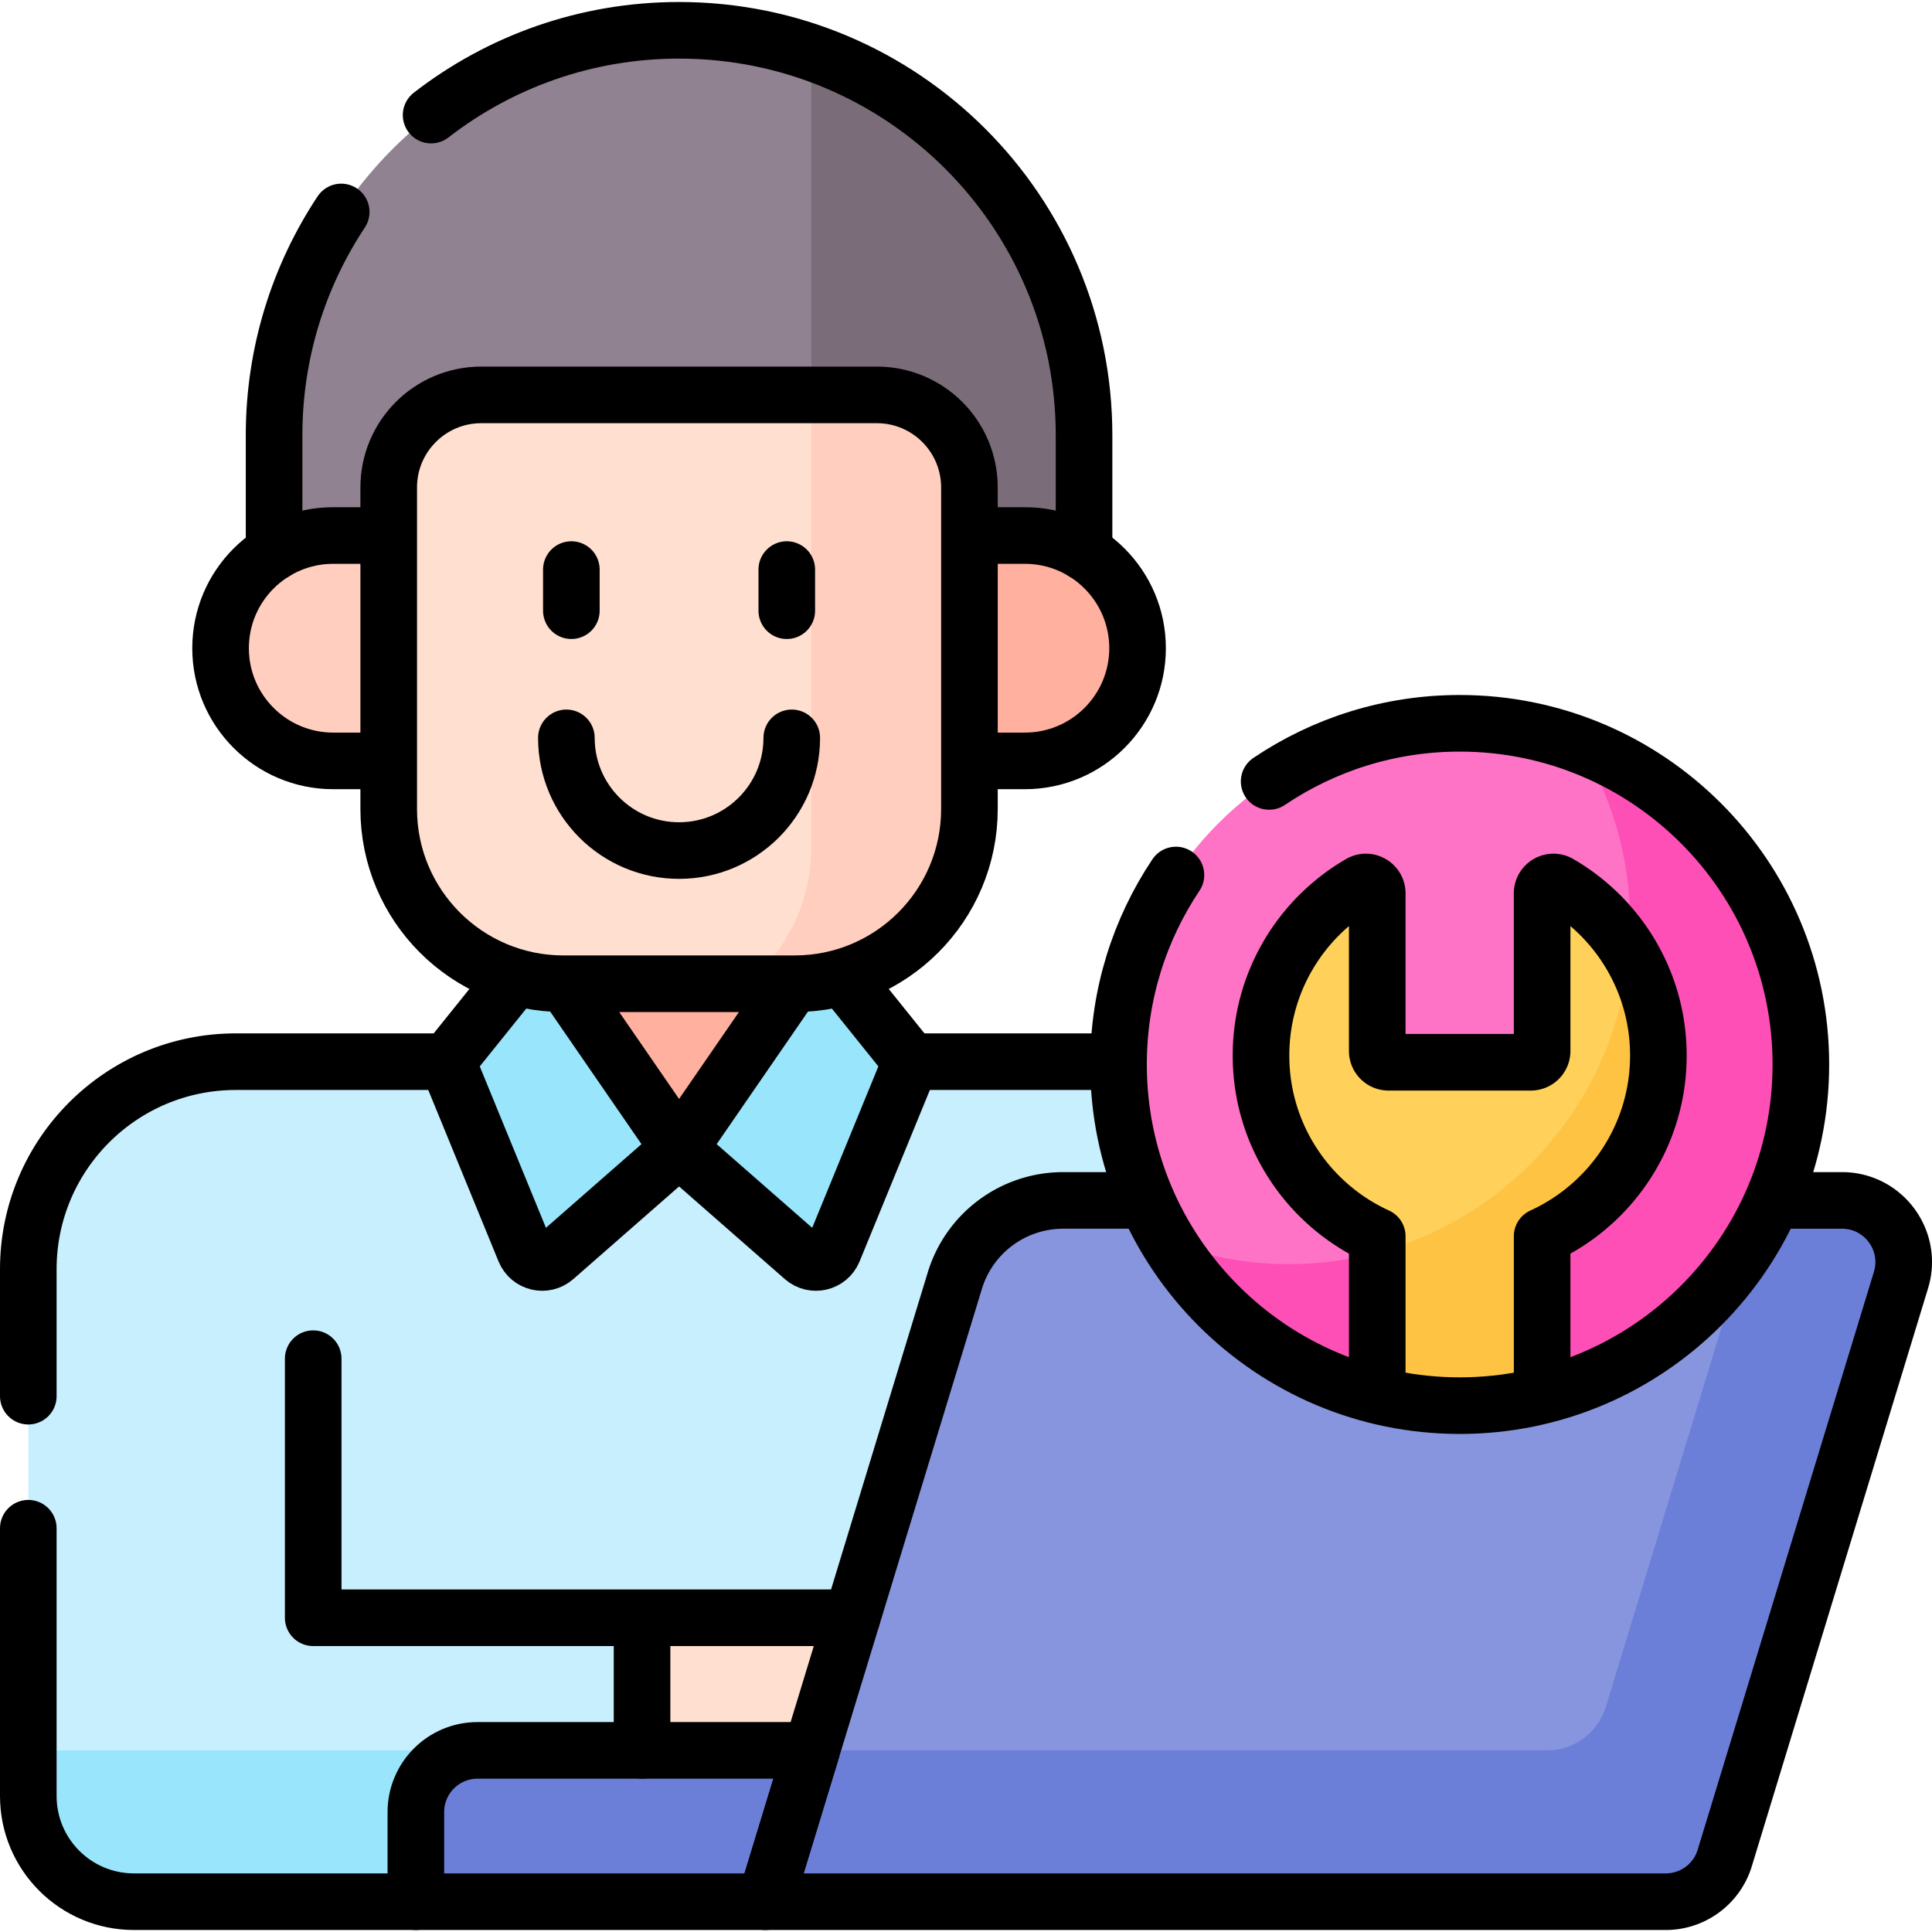 <svg xmlns="http://www.w3.org/2000/svg" version="1.1" xmlns:xlink="http://www.w3.org/1999/xlink" width="512" height="512" x="0" y="0" viewBox="0 0 512 512" style="enable-background:new 0 0 512 512" xml:space="preserve" class=""><g><path d="M297.927 281.355H62.5c-30.376 0-55 24.624-55 55V475.97c0 15.464 12.536 28 28 28h289.674c15.048 0 27.247-12.199 27.247-27.247V335.849c0-30.096-24.398-54.494-54.494-54.494z" style="" fill="#c8effe" data-original="#c8effe"></path><path d="M126.556 463.867H7.5v12.104c0 15.464 12.536 28 28 28h74.708v-23.755c0-9.03 7.319-16.349 16.348-16.349z" style="" fill="#99e6fc" data-original="#99e6fc"></path><path d="m215.818 464.867 11.022-36.143h-56.689v36.143z" style="" fill="#ffdfcf" data-original="#ffdfcf"></path><path d="M210.598 259.61h-61.276c-4.156 0-8.178-.575-12.004-1.63l-18.793 23.374 20.543 50.111c1.301 3.174 5.34 4.125 7.921 1.865l32.971-28.878 32.971 28.878c2.581 2.26 6.619 1.31 7.921-1.865l20.543-50.111-18.793-23.374a45.08 45.08 0 0 1-12.004 1.63z" style="" fill="#99e6fc" data-original="#99e6fc"></path><path d="M210.598 259.61h-61.276c-.085 0-.169-.006-.255-.006l30.893 44.849 30.893-44.849c-.085 0-.169.006-.255.006z" style="" fill="#ffb09e" data-original="#ffb09e"></path><path d="M179.96 8.03c-59.274 0-107.325 48.051-107.325 107.325v32.319a28.592 28.592 0 0 1 15.683-4.668h15.692v-13.823c0-12.975 10.556-23.531 23.531-23.531h104.836c12.975 0 23.531 10.556 23.531 23.531v13.823H271.6a28.6 28.6 0 0 1 15.683 4.668v-32.319C287.285 56.081 239.234 8.03 179.96 8.03z" style="" fill="#918291" data-original="#918291" class=""></path><path d="M215 13.886v91.765h17.378c12.975 0 23.531 10.556 23.531 23.531v13.823h15.692a28.6 28.6 0 0 1 15.683 4.668v-32.319c.001-47.003-30.217-86.943-72.284-101.468z" style="" fill="#7a6d79" data-original="#7a6d79"></path><path d="M104.101 141.916H88.319c-16.494 0-29.865 13.371-29.865 29.865s13.371 29.865 29.865 29.865h15.782v-59.73z" style="" fill="#ffcebf" data-original="#ffcebf"></path><path d="M271.602 141.916H255.82v59.729h15.782c16.494 0 29.865-13.371 29.865-29.865 0-16.493-13.371-29.864-29.865-29.864z" style="" fill="#ffb09e" data-original="#ffb09e"></path><path d="M210.598 260.7h-61.276c-25.577 0-46.311-20.734-46.311-46.311v-85.207c0-13.548 10.983-24.531 24.531-24.531h104.836c13.548 0 24.531 10.983 24.531 24.531v85.207c.001 25.577-20.734 46.311-46.311 46.311z" style="" fill="#ffdfcf" data-original="#ffdfcf"></path><path d="M104.101 141.916H88.319c-16.494 0-29.865 13.371-29.865 29.865s13.371 29.865 29.865 29.865h15.782v-59.73z" style="" fill="#ffcebf" data-original="#ffcebf"></path><path d="M210.598 260.7h-61.276c-25.577 0-46.311-20.734-46.311-46.311v-85.207c0-13.548 10.983-24.531 24.531-24.531h104.836c13.548 0 24.531 10.983 24.531 24.531v85.207c.001 25.577-20.734 46.311-46.311 46.311z" style="" fill="#ffdfcf" data-original="#ffdfcf"></path><path d="M232.378 104.651H215v120.038c0 14.547-6.713 27.521-17.203 36.012h12.802c25.577 0 46.311-20.734 46.311-46.312v-85.207c0-13.548-10.983-24.531-24.532-24.531z" style="" fill="#ffcebf" data-original="#ffcebf"></path><path d="M216.123 463.867h-89.567c-9.029 0-16.348 7.319-16.348 16.348v23.755h92.64l2.216-3.839 11.059-36.264z" style="" fill="#6c7fd8" data-original="#6c7fd8"></path><path d="M202.848 503.97h238.59c7.192 0 13.539-4.7 15.637-11.58l46.703-153.15c3.203-10.504-4.655-21.117-15.637-21.117H281.737a29.999 29.999 0 0 0-28.695 21.249L202.848 503.97z" style="" fill="#8795de" data-original="#8795de"></path><path d="M488.141 318.123h-21.653l-40.913 134.164a16.349 16.349 0 0 1-15.637 11.58h-194.86l-12.23 40.104h238.59c7.192 0 13.539-4.7 15.637-11.58l46.703-153.151c3.203-10.504-4.655-21.117-15.637-21.117z" style="" fill="#6c7fd8" data-original="#6c7fd8"></path><circle cx="386.833" cy="282.096" r="90.414" style="" fill="#fe73c5" data-original="#fe73c5"></circle><path d="M418.781 197.495C427.166 211.211 432 227.333 432 244.586 432 294.52 391.52 335 341.586 335a90.21 90.21 0 0 1-31.948-5.813c15.883 25.982 44.513 43.323 77.195 43.323 49.934 0 90.414-40.48 90.414-90.414 0-38.686-24.3-71.691-58.466-84.601z" style="" fill="#fe4fb7" data-original="#fe4fb7"></path><path d="M408.682 236.749v41.763a3 3 0 0 1-3 3h-37.698a3 3 0 0 1-3-3v-41.763c0-2.301-2.496-3.766-4.488-2.613-15.729 9.104-26.316 26.104-26.316 45.585 0 21.282 12.633 39.601 30.803 47.902v42.223c6.997 1.737 14.314 2.664 21.849 2.664s14.852-.928 21.849-2.664v-42.223c18.17-8.301 30.803-26.621 30.803-47.902 0-19.481-10.587-36.481-26.316-45.585-1.99-1.153-4.486.312-4.486 2.613z" style="" fill="#ffd15b" data-original="#ffd15b"></path><path d="M431.682 252.149c-3.187 38.471-30.457 70.104-66.699 79.787v37.909a90.626 90.626 0 0 0 21.849 2.664c7.534 0 14.851-.928 21.849-2.664v-42.223c18.17-8.301 30.803-26.621 30.803-47.902a52.338 52.338 0 0 0-7.802-27.571z" style="" fill="#ffc344" data-original="#ffc344"></path><path d="M83 360.062v68.662h87.151v35.143M151.415 161.839v-10.896M208.506 150.943v10.896M209.825 195.542c0 16.494-13.371 29.865-29.865 29.865h0c-16.494 0-29.865-13.371-29.865-29.865M225.794 428.724h-55.643" style="stroke-width:15;stroke-linecap:round;stroke-linejoin:round;stroke-miterlimit:10;" fill="none" stroke="#000000" stroke-width="15" stroke-linecap="round" stroke-linejoin="round" stroke-miterlimit="10" data-original="#000000" class=""></path><path d="m136.573 258.908-18.047 22.447 20.543 50.111c1.301 3.174 5.34 4.125 7.921 1.865l32.971-28.878 32.971 28.878c2.581 2.26 6.619 1.31 7.921-1.865l20.543-50.111-18.047-22.447" style="stroke-width:15;stroke-linejoin:round;stroke-miterlimit:10;" fill="none" stroke="#000000" stroke-width="15" stroke-linejoin="round" stroke-miterlimit="10" data-original="#000000" class=""></path><path d="m149.823 260.7 30.137 43.753 30.138-43.753zM103.011 141.916H88.319c-16.494 0-29.865 13.371-29.865 29.865s13.371 29.865 29.865 29.865h14.692v-59.73zM271.602 141.916H256.91v59.729h14.692c16.494 0 29.865-13.371 29.865-29.865 0-16.493-13.371-29.864-29.865-29.864zM210.598 260.7h-61.276c-25.577 0-46.311-20.734-46.311-46.311v-85.207c0-13.548 10.983-24.531 24.531-24.531h104.836c13.548 0 24.531 10.983 24.531 24.531v85.207c.001 25.577-20.734 46.311-46.311 46.311zM126.556 463.867c-9.029 0-16.348 7.319-16.348 16.348v23.755h92.64l12.23-40.104h-88.522z" style="stroke-width:15;stroke-linecap:round;stroke-linejoin:round;stroke-miterlimit:10;" fill="none" stroke="#000000" stroke-width="15" stroke-linecap="round" stroke-linejoin="round" stroke-miterlimit="10" data-original="#000000" class=""></path><path d="M303.889 318.123h-22.152a29.999 29.999 0 0 0-28.695 21.249L202.848 503.97h238.59c7.192 0 13.539-4.7 15.637-11.58l46.703-153.151c3.203-10.505-4.655-21.117-15.637-21.117h-18.364" style="stroke-width:15;stroke-linejoin:round;stroke-miterlimit:10;" fill="none" stroke="#000000" stroke-width="15" stroke-linejoin="round" stroke-miterlimit="10" data-original="#000000" class=""></path><path d="M408.682 369.846v-42.223c18.17-8.301 30.803-26.621 30.803-47.902 0-19.481-10.587-36.481-26.316-45.585-1.992-1.153-4.488.312-4.488 2.613v41.763a3 3 0 0 1-3 3h-37.698a3 3 0 0 1-3-3v-41.763c0-2.301-2.496-3.766-4.488-2.613-15.729 9.104-26.316 26.104-26.316 45.585 0 21.282 12.633 39.601 30.803 47.902v42.223" style="stroke-width:15;stroke-linejoin:round;stroke-miterlimit:10;" fill="none" stroke="#000000" stroke-width="15" stroke-linejoin="round" stroke-miterlimit="10" data-original="#000000" class=""></path><path d="M287.285 146.366v-31.012c0-59.274-48.051-107.325-107.325-107.325h0c-24.758 0-47.554 8.388-65.712 22.47M90.423 56.172C79.186 73.138 72.635 93.48 72.635 115.354v31.012M311.635 231.886c-9.609 14.363-15.216 31.631-15.216 50.209 0 49.934 40.48 90.414 90.414 90.414s90.414-40.48 90.414-90.414-40.48-90.414-90.414-90.414c-18.703 0-36.079 5.679-50.499 15.406M118.526 281.355H62.5c-30.376 0-55 24.624-55 55V370M7.5 405v70.97c0 15.464 12.536 28 28 28h74.708" style="stroke-width:15;stroke-linecap:round;stroke-linejoin:round;stroke-miterlimit:10;" fill="none" stroke="#000000" stroke-width="15" stroke-linecap="round" stroke-linejoin="round" stroke-miterlimit="10" data-original="#000000" class=""></path><path d="M296.428 281.355h-55.033" style="stroke-width:15;stroke-linejoin:round;stroke-miterlimit:10;" fill="none" stroke="#000000" stroke-width="15" stroke-linejoin="round" stroke-miterlimit="10" data-original="#000000" class=""></path></g></svg>
